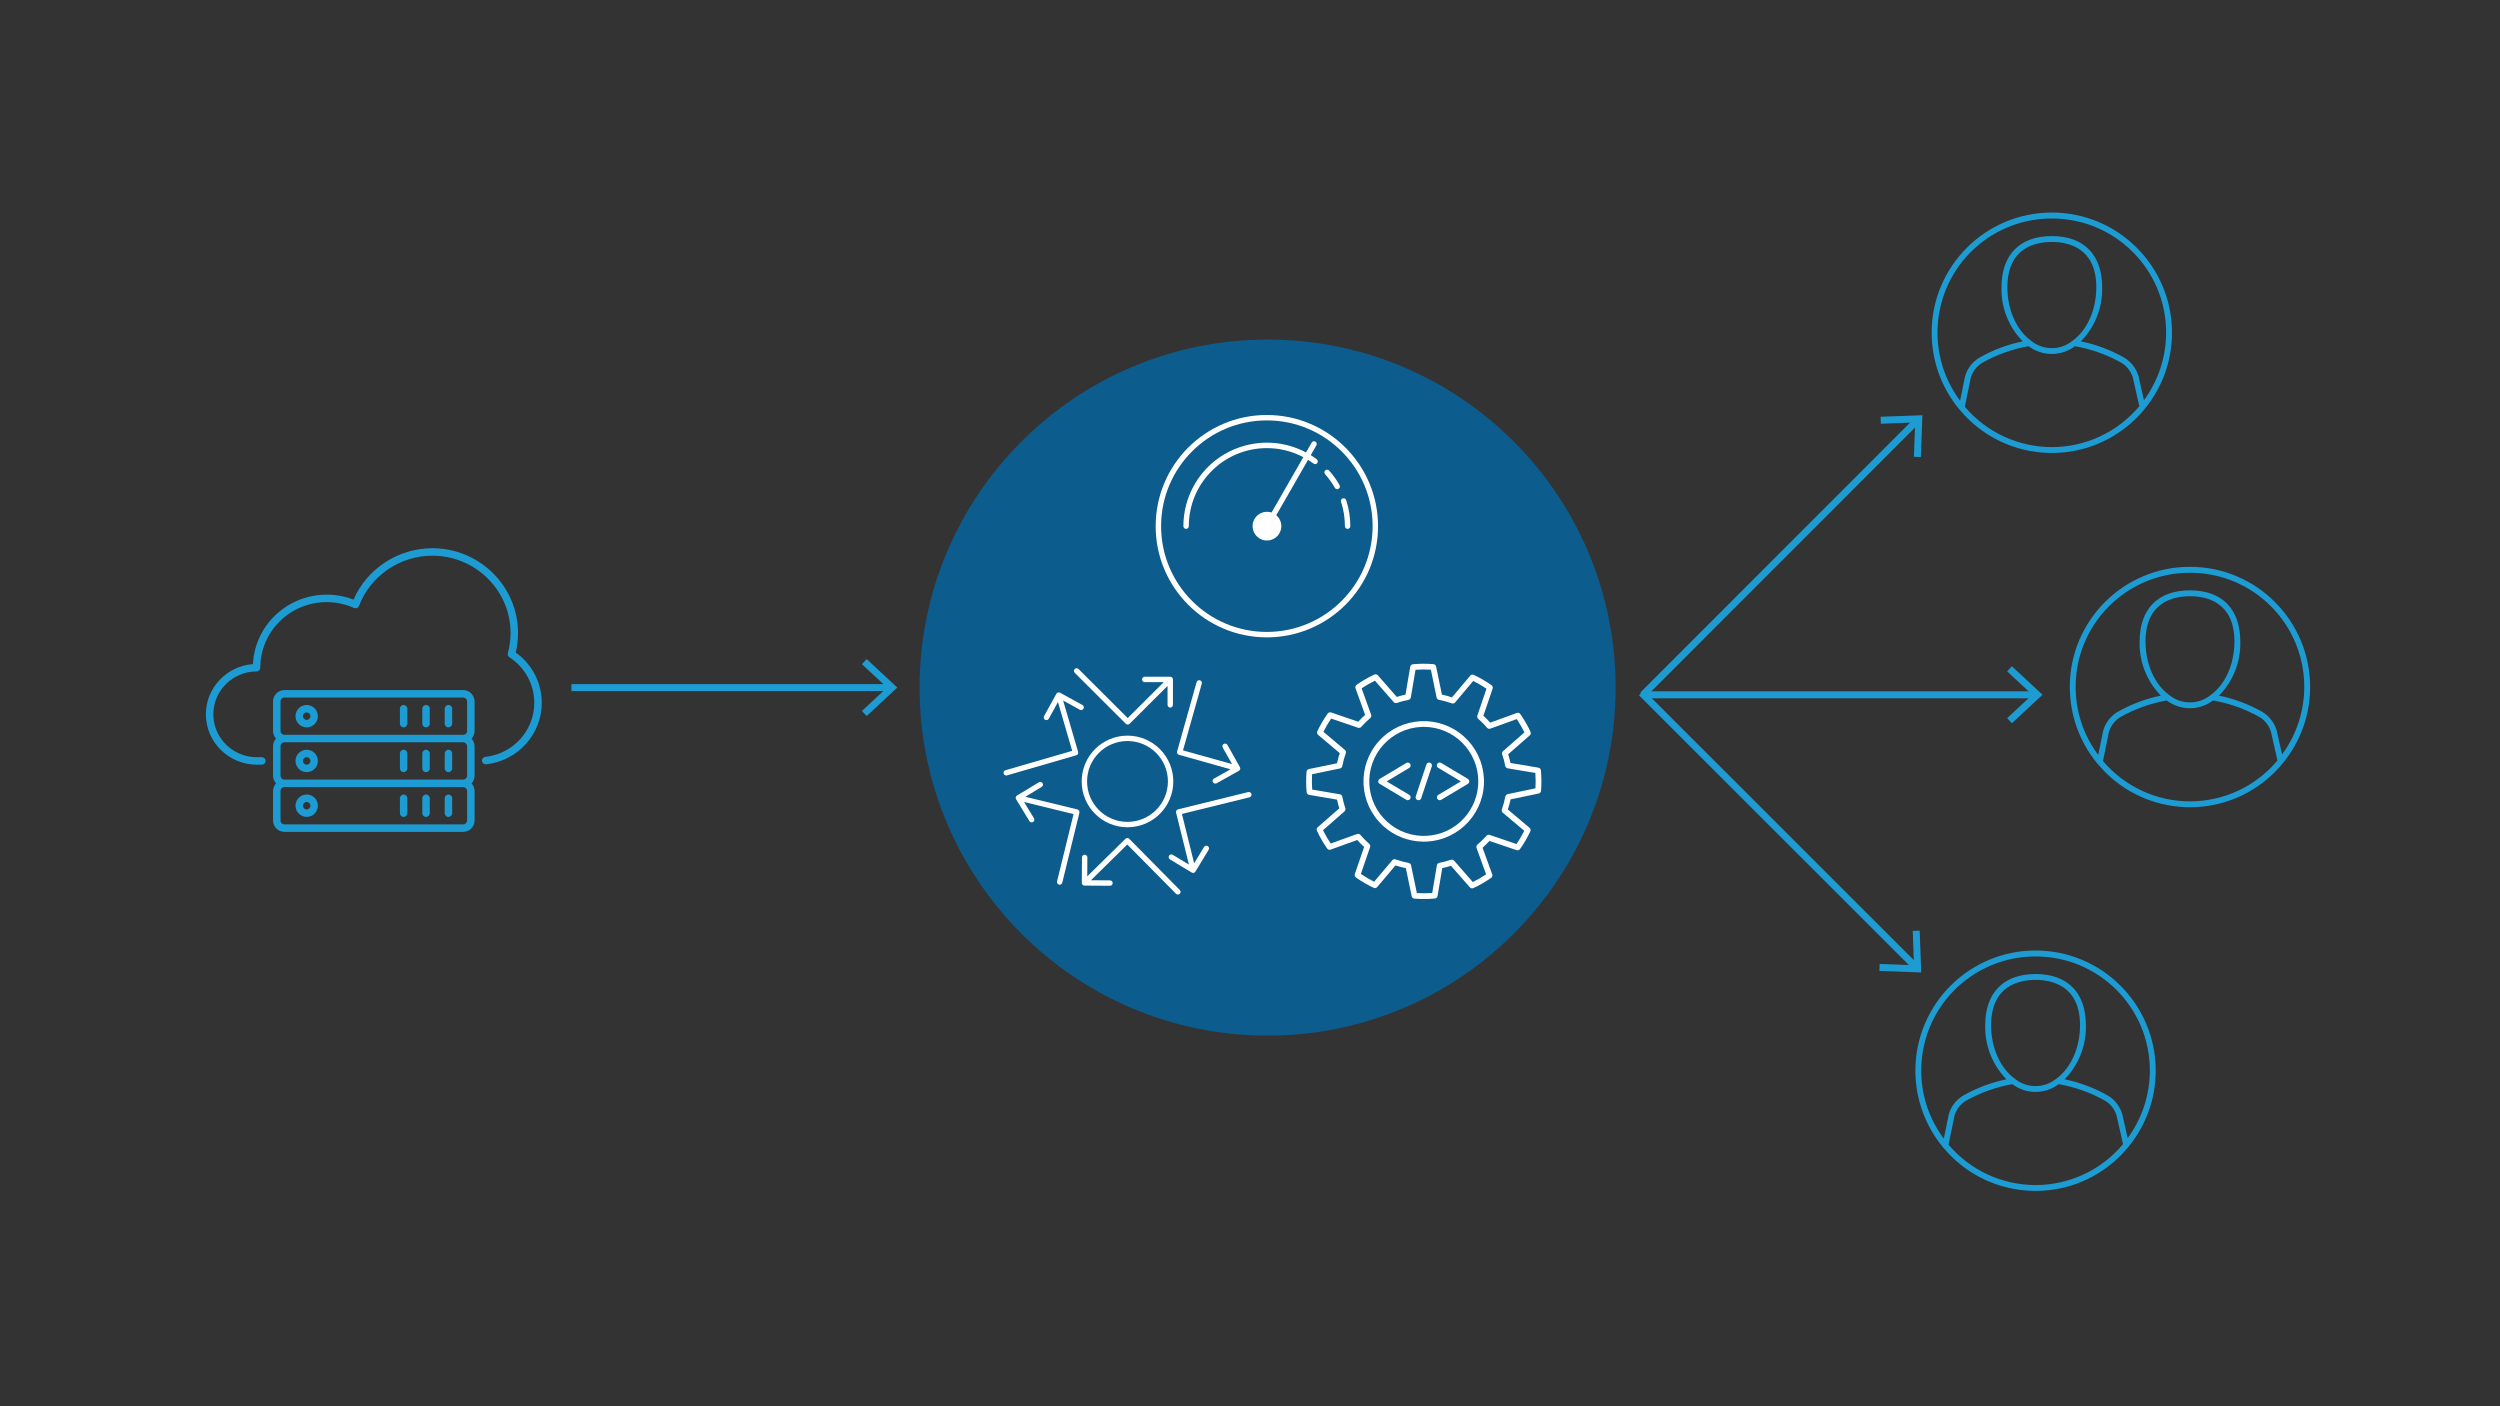 <?xml version="1.0" encoding="UTF-8"?><svg id="Layer_1" xmlns="http://www.w3.org/2000/svg" viewBox="0 0 1200 675"><rect x="0" y="0" width="1200" height="675" fill="#333333" stroke="none"/><defs><style>.cls-1{fill:#fff;}.cls-2{fill:#1d9cd3;}.cls-3{fill:#0c5c8d;}</style></defs><rect class="cls-2" x="274.288" y="328.374" width="152.792" height="3.344"/><polygon class="cls-2" points="416.006 343.701 413.724 341.252 425.797 330.026 413.717 318.804 415.997 316.355 430.706 330.025 416.006 343.701"/><rect class="cls-2" x="790.533" y="331.838" width="186.258" height="3.344"/><polygon class="cls-2" points="965.716 347.159 963.435 344.711 975.508 333.485 963.428 322.263 965.708 319.813 980.417 333.483 965.716 347.159"/><rect class="cls-2" x="761.221" y="266.074" width="186.258" height="3.344" transform="translate(61.004 682.72) rotate(-45.013)"/><polygon class="cls-2" points="922.023 219.376 918.678 219.258 919.277 202.783 902.8 203.39 902.68 200.045 922.748 199.311 922.023 219.376"/><rect class="cls-2" x="852.078" y="305.245" width="3.344" height="186.258" transform="translate(-31.537 720.644) rotate(-45.018)"/><polygon class="cls-2" points="902.119 466.047 902.237 462.703 918.712 463.301 918.106 446.824 921.45 446.705 922.184 466.772 902.119 466.047"/><circle class="cls-3" cx="608.453" cy="330.045" r="167.06"/><g id="cloud-servers"><g id="Isolation_Mode"><path class="cls-2" d="m247.55,313.203c.731-3.07,1.104-6.213,1.104-9.358-.004-22.443-18.459-40.701-41.141-40.701-16.424,0-31.396,9.849-37.827,24.689-4.113-1.594-8.441-2.4-12.891-2.4-18.957,0-34.485,14.804-35.395,33.342-12.604.939-22.583,11.408-22.583,24.098,0,13.328,10.96,24.173,24.428,24.173h2.443c.989,0,1.791-.803,1.791-1.791s-.803-1.791-1.791-1.791h-2.443c-11.494,0-20.845-9.236-20.845-20.59s9.312-20.537,20.755-20.59c.985-.004,1.784-.806,1.784-1.791,0-17.355,14.292-31.479,31.855-31.479,4.561,0,8.982.942,13.135,2.805.448.197.964.211,1.419.018.455-.19.813-.559.985-1.021,5.471-14.407,19.609-24.087,35.18-24.087,20.709,0,37.555,16.649,37.555,37.114,0,3.257-.437,6.506-1.293,9.663-.204.749.1,1.548.749,1.971,7.474,4.865,11.934,13.031,11.934,21.841,0,13.342-10.104,24.51-23.503,25.983-.982.107-1.695.992-1.584,1.978s.971,1.688,1.978,1.584c15.22-1.673,26.696-14.374,26.696-29.547,0-9.595-4.647-18.516-12.493-24.109Z"/><path class="cls-2" d="m215.255,370.628c.989,0,1.791-.803,1.791-1.791v-7.166c0-.989-.803-1.791-1.791-1.791s-1.791.803-1.791,1.791v7.166c0,.989.803,1.791,1.791,1.791Z"/><path class="cls-2" d="m204.499,370.628c.989,0,1.791-.803,1.791-1.791v-7.166c0-.989-.803-1.791-1.791-1.791s-1.791.803-1.791,1.791v7.166c0,.989.803,1.791,1.791,1.791Z"/><path class="cls-2" d="m193.747,370.628c.989,0,1.791-.803,1.791-1.791v-7.166c0-.989-.803-1.791-1.791-1.791s-1.791.803-1.791,1.791v7.166c0,.989.799,1.791,1.791,1.791Z"/><path class="cls-2" d="m147.21,370.628c2.963,0,5.374-2.411,5.374-5.374s-2.411-5.374-5.374-5.374-5.374,2.411-5.374,5.374,2.411,5.374,5.374,5.374Zm0-7.166c.989,0,1.791.803,1.791,1.791s-.803,1.791-1.791,1.791-1.791-.803-1.791-1.791.803-1.791,1.791-1.791Z"/><path class="cls-2" d="m215.255,349.135c.989,0,1.791-.803,1.791-1.791v-7.166c0-.989-.803-1.791-1.791-1.791s-1.791.803-1.791,1.791v7.166c0,.992.803,1.791,1.791,1.791Z"/><path class="cls-2" d="m204.499,349.135c.989,0,1.791-.803,1.791-1.791v-7.166c0-.989-.803-1.791-1.791-1.791s-1.791.803-1.791,1.791v7.166c0,.992.803,1.791,1.791,1.791Z"/><path class="cls-2" d="m193.747,349.135c.989,0,1.791-.803,1.791-1.791v-7.166c0-.989-.803-1.791-1.791-1.791s-1.791.803-1.791,1.791v7.166c0,.992.799,1.791,1.791,1.791Z"/><path class="cls-2" d="m147.21,349.139c2.963,0,5.374-2.411,5.374-5.374s-2.411-5.374-5.374-5.374-5.374,2.411-5.374,5.374,2.411,5.374,5.374,5.374Zm0-7.166c.989,0,1.791.803,1.791,1.791s-.803,1.791-1.791,1.791-1.791-.803-1.791-1.791.803-1.791,1.791-1.791Z"/><path class="cls-2" d="m215.255,381.373c-.989,0-1.791.803-1.791,1.791v7.166c0,.989.803,1.791,1.791,1.791s1.791-.803,1.791-1.791v-7.166c0-.992-.803-1.791-1.791-1.791Z"/><path class="cls-2" d="m204.499,381.373c-.989,0-1.791.803-1.791,1.791v7.166c0,.989.803,1.791,1.791,1.791s1.791-.803,1.791-1.791v-7.166c0-.992-.803-1.791-1.791-1.791Z"/><path class="cls-2" d="m193.747,381.373c-.989,0-1.791.803-1.791,1.791v7.166c0,.989.803,1.791,1.791,1.791s1.791-.803,1.791-1.791v-7.166c0-.992-.803-1.791-1.791-1.791Z"/><path class="cls-2" d="m147.21,381.37c-2.963,0-5.374,2.411-5.374,5.374s2.411,5.374,5.374,5.374,5.374-2.411,5.374-5.374-2.411-5.374-5.374-5.374Zm0,7.166c-.989,0-1.791-.803-1.791-1.791s.803-1.791,1.791-1.791,1.791.803,1.791,1.791-.803,1.791-1.791,1.791Z"/><path class="cls-2" d="m131.062,393.838c0,3.002,2.443,5.449,5.446,5.449h85.844c3.002,0,5.446-2.443,5.446-5.449v-14.091c0-1.433-.563-2.73-1.458-3.715.899-.971,1.458-2.261,1.458-3.683v-14.091c0-1.433-.563-2.734-1.462-3.719.899-.971,1.462-2.261,1.462-3.683v-14.091c0-3.056-2.486-5.543-5.543-5.543h-85.748c-3.002,0-5.446,2.443-5.446,5.449v14.184c0,1.408.552,2.684,1.433,3.651-.881.967-1.433,2.243-1.433,3.651v14.188c0,1.408.552,2.684,1.433,3.651-.881.967-1.433,2.243-1.433,3.651v14.192Zm93.153,0c0,1.028-.835,1.867-1.863,1.867h-85.844c-1.028,0-1.863-.835-1.863-1.867v-14.184c0-1.021.828-1.849,1.845-1.859h85.791c1.068.014,1.935.881,1.935,1.953v14.091Zm-89.57-21.49v-14.188c0-1.021.828-1.849,1.845-1.859h85.791c1.068.014,1.935.885,1.935,1.956v14.091c0,1.028-.835,1.863-1.863,1.863h-.047c-.018,0-.036-.004-.05-.004h-85.765c-1.018-.011-1.845-.838-1.845-1.859Zm0-35.678c0-1.028.835-1.867,1.863-1.867h85.748c1.082,0,1.96.881,1.96,1.96v14.091c0,1.028-.835,1.863-1.863,1.863h-.047c-.018,0-.036-.004-.05-.004h-85.765c-1.018-.011-1.845-.838-1.845-1.859v-14.184Z"/></g></g><g id="user-in-circle"><g id="b196e825-c292-44d0-b8d4-d664be53168b"><path class="cls-2" d="m1042.551,159.747c.024-31.854-25.779-57.697-57.634-57.721-31.854-.024-57.697,25.779-57.721,57.634-.01,13.421,4.66,26.425,13.207,36.773.093.157.217.294.363.402,20.422,24.367,56.731,27.566,81.099,7.144,2.748-2.303,5.274-4.857,7.547-7.63.09-.09.167-.192.228-.304,8.359-10.249,12.92-23.072,12.911-36.297Zm-57.677-54.864c30.243-.058,54.807,24.411,54.865,54.654.022,11.705-3.706,23.109-10.639,32.54l-2.625-11.586c-1.093-3.653-3.498-6.772-6.752-8.759-6.502-3.714-13.552-6.373-20.888-7.878,6.779-6.916,10.461-16.288,10.202-25.969,0-15.615-8.806-24.573-24.163-24.573s-24.163,8.958-24.163,24.573c-.259,9.68,3.421,19.05,10.199,25.966-7.339,1.505-14.393,4.164-20.899,7.878-3.285,2.016-5.701,5.182-6.778,8.882l-2.394,11.732c-18.061-24.258-13.037-58.564,11.221-76.625,9.481-7.059,20.993-10.861,32.813-10.837Zm-9.963,58.676h0c-7.011-5.064-11.369-14.912-11.369-25.657-.008-18.938,13.367-21.765,21.332-21.765s21.349,2.828,21.349,21.76c0,10.736-4.341,20.539-11.33,25.626l-.082.059c-5.799,4.713-14.111,4.703-19.9-.023Zm9.963,51.051c-16.084-.004-31.352-7.084-41.747-19.357l2.844-13.961c.896-2.989,2.863-5.542,5.526-7.169,6.911-3.887,14.431-6.573,22.241-7.945,6.575,4.973,15.652,4.973,22.227,0,7.826,1.369,15.362,4.055,22.289,7.945,2.638,1.607,4.594,4.126,5.5,7.079l3.117,13.786c-10.403,12.437-25.783,19.623-41.998,19.622Z"/></g></g><g id="user-in-circle-2"><g id="b196e825-c292-44d0-b8d4-d664be53168b-2"><path class="cls-2" d="m1034.742,513.964c.024-31.854-25.779-57.697-57.634-57.721-31.854-.024-57.697,25.779-57.721,57.634-.01,13.421,4.66,26.425,13.207,36.773.093.157.217.294.363.402,20.422,24.367,56.731,27.566,81.099,7.144,2.748-2.303,5.274-4.857,7.547-7.63.09-.09.167-.192.228-.304,8.359-10.249,12.92-23.072,12.911-36.297Zm-57.677-54.864c30.243-.058,54.807,24.411,54.865,54.654.022,11.705-3.706,23.109-10.639,32.54l-2.625-11.586c-1.093-3.653-3.498-6.772-6.752-8.759-6.502-3.714-13.552-6.373-20.888-7.878,6.779-6.916,10.461-16.288,10.202-25.969,0-15.615-8.806-24.573-24.163-24.573s-24.163,8.958-24.163,24.573c-.259,9.68,3.421,19.05,10.199,25.966-7.339,1.505-14.393,4.164-20.899,7.878-3.285,2.016-5.701,5.182-6.778,8.882l-2.394,11.732c-18.061-24.258-13.037-58.564,11.221-76.625,9.481-7.059,20.993-10.861,32.813-10.837Zm-9.963,58.676h0c-7.011-5.064-11.369-14.912-11.369-25.657-.008-18.938,13.367-21.765,21.332-21.765s21.349,2.828,21.349,21.76c0,10.736-4.341,20.539-11.33,25.626l-.082.059c-5.799,4.713-14.111,4.703-19.9-.023Zm9.963,51.051c-16.084-.004-31.352-7.084-41.747-19.357l2.844-13.961c.896-2.989,2.863-5.542,5.526-7.169,6.911-3.887,14.431-6.573,22.241-7.945,6.575,4.973,15.652,4.973,22.227,0,7.826,1.369,15.362,4.055,22.289,7.945,2.638,1.607,4.594,4.126,5.5,7.079l3.117,13.786c-10.403,12.437-25.783,19.623-41.998,19.622Z"/></g></g><g id="user-in-circle-3"><g id="b196e825-c292-44d0-b8d4-d664be53168b-3"><path class="cls-2" d="m1108.858,329.793c.024-31.854-25.779-57.697-57.634-57.721-31.854-.024-57.697,25.779-57.721,57.634-.01,13.421,4.66,26.425,13.207,36.773.093.157.217.294.363.402,20.422,24.367,56.731,27.566,81.099,7.144,2.748-2.303,5.274-4.857,7.547-7.63.09-.09.167-.192.228-.304,8.359-10.249,12.92-23.072,12.911-36.297Zm-57.677-54.864c30.243-.058,54.807,24.411,54.865,54.654.022,11.705-3.706,23.109-10.639,32.54l-2.625-11.586c-1.093-3.653-3.498-6.772-6.752-8.759-6.502-3.714-13.552-6.373-20.888-7.878,6.779-6.916,10.461-16.288,10.202-25.969,0-15.615-8.806-24.573-24.163-24.573s-24.163,8.958-24.163,24.573c-.259,9.68,3.421,19.05,10.199,25.966-7.339,1.505-14.393,4.164-20.899,7.878-3.285,2.016-5.701,5.182-6.778,8.882l-2.394,11.732c-18.061-24.258-13.037-58.564,11.221-76.625,9.481-7.059,20.993-10.861,32.813-10.837Zm-9.963,58.676h0c-7.011-5.064-11.369-14.912-11.369-25.657-.008-18.938,13.367-21.765,21.332-21.765s21.349,2.828,21.349,21.76c0,10.736-4.341,20.539-11.33,25.626l-.082.059c-5.799,4.713-14.111,4.703-19.9-.023Zm9.963,51.051c-16.084-.004-31.352-7.084-41.747-19.357l2.844-13.961c.896-2.989,2.863-5.542,5.526-7.169,6.911-3.887,14.431-6.573,22.241-7.945,6.575,4.973,15.652,4.973,22.227,0,7.826,1.369,15.362,4.055,22.289,7.945,2.638,1.607,4.594,4.126,5.5,7.079l3.117,13.786c-10.403,12.437-25.783,19.623-41.998,19.622Z"/></g></g><g id="network-ddos-protection"><g id="aff0b280-9b60-4456-a82e-a017484ea6c2"><path class="cls-1" d="m540.389,347.412c.505.505,1.324.505,1.829,0l18.209-18.162v9.107c0,.714.579,1.294,1.294,1.294s1.294-.579,1.294-1.294v-12.269c-.024-.697-.596-1.25-1.294-1.25h-12.245c-.714,0-1.294.579-1.294,1.294s.579,1.294,1.294,1.294h9.123l-17.288,17.247-23.593-23.531c-.497-.513-1.316-.526-1.829-.029-.513.497-.526,1.316-.029,1.829.01.011.021.021.032.032l24.499,24.439Z"/><path class="cls-1" d="m541.196,353.104c-12.146,0-21.992,9.846-21.992,21.992s9.846,21.992,21.992,21.992,21.992-9.846,21.992-21.992c-.014-12.14-9.852-21.977-21.992-21.992Zm0,41.396c-10.717,0-19.404-8.688-19.404-19.404s8.688-19.404,19.404-19.404,19.404,8.688,19.404,19.404c-.011,10.712-8.692,19.393-19.404,19.404Z"/><path class="cls-1" d="m565.884,362.307l24.781,6.955-7.953,4.447c-.624.349-.846,1.138-.497,1.762.349.624,1.138.846,1.762.497l10.683-5.979c.033-.02.064-.043.093-.067.038-.026.073-.056.106-.088.344-.264.519-.693.458-1.123-.019-.143-.064-.282-.132-.409-.006-.023-.014-.045-.023-.067l-5.992-10.659c-.35-.623-1.139-.844-1.762-.494-.623.35-.844,1.139-.494,1.762l4.463,7.935-23.544-6.605,9.024-32.033c.194-.688-.206-1.403-.894-1.598-.688-.194-1.403.206-1.598.894l-9.366,33.275c-.193.688.207,1.402.895,1.596,0,0,.002,0,.003,0h-.013Z"/><path class="cls-1" d="m599.099,380.205l-33.634,8.279c-.694.17-1.118.871-.948,1.565,0,.001,0,.002,0,.003l6.173,24.946-7.811-4.717c-.623-.349-1.412-.127-1.761.496-.334.595-.147,1.348.426,1.718l10.486,6.323c.023,0,.047,0,.07.021.183.103.388.16.598.166.105,0,.209-.013.31-.039.068-.024.134-.055.197-.091.06-.023.118-.051.173-.083.172-.102.317-.243.424-.411h0l6.328-10.46c.386-.601.211-1.402-.391-1.787-.601-.386-1.402-.211-1.787.391-.012.019-.023.037-.034.056l-4.719,7.798-5.873-23.684,32.392-7.982c.7-.145,1.15-.829,1.005-1.529-.145-.7-.829-1.15-1.529-1.005-.033.007-.065.015-.097.024Z"/><path class="cls-1" d="m487.718,383.633l6.357,10.445c.349.624,1.137.847,1.76.498s.847-1.137.498-1.76c-.015-.027-.032-.054-.049-.08l-4.732-7.772,23.753,5.795-7.925,32.317c-.162.69.261,1.383.95,1.552.102.026.206.039.31.039.595,0,1.113-.408,1.255-.986l8.23-33.577c.082-.333.028-.685-.15-.978-.178-.294-.466-.506-.799-.587l-25.006-6.088,7.793-4.719c.626-.344.854-1.131.51-1.757-.344-.626-1.131-.854-1.757-.51-.031.017-.061.035-.091.055l-10.468,6.339c-.295.177-.508.465-.59.799-.039.17-.045.345-.018.517.026.162.083.318.168.458Z"/><path class="cls-1" d="m542.032,402.618c-.505-.503-1.322-.503-1.827,0l-18.333,18.043.062-9.102c0-.714-.579-1.294-1.294-1.294h0c-.714,0-1.294.579-1.294,1.294l-.083,12.22h0v.054c.003.149.031.295.083.435.057.134.138.256.238.362.012.023.026.044.041.065h0c.121.123.265.22.424.285.163.034.326.068.489.101l12.248.083h0c.714,0,1.294-.579,1.294-1.294s-.579-1.294-1.294-1.294l-9.123-.062,17.433-17.148,23.427,23.689c.534.474,1.352.426,1.826-.108.43-.484.436-1.212.013-1.703l-24.333-24.625Z"/><path class="cls-1" d="m517.393,361.9c.166-.301.205-.656.109-.986l-7.2-24.654,8,4.398c.619.357,1.41.144,1.767-.475.357-.619.144-1.41-.475-1.767-.016-.009-.033-.018-.049-.027l-10.719-5.889c-.154-.088-.325-.143-.502-.16-.101-.003-.201.006-.3.026-.066.002-.131.008-.197.018-.062.027-.121.058-.179.093-.246.085-.449.262-.567.494l-.026.031-5.899,10.711c-.355.62-.141,1.41.479,1.766.62.355,1.41.141,1.766-.479.007-.013.015-.026.022-.039l4.398-7.982,6.83,23.422-32.027,9.296c-.686.2-1.08.918-.88,1.604.161.551.665.93,1.239.931.122,0,.243-.017.36-.052l33.275-9.656c.332-.097.612-.322.776-.626Z"/></g></g><g id="network-high-performance"><g id="e1951848-b93d-44fa-8db1-af86aaaddce9"><path class="cls-1" d="m608.092,199.19c-29.476,0-53.371,23.895-53.371,53.371s23.895,53.371,53.371,53.371,53.371-23.895,53.371-53.371c-.033-29.462-23.909-53.338-53.371-53.371Zm0,104.138c-28.038,0-50.767-22.729-50.767-50.767s22.729-50.767,50.767-50.767,50.767,22.729,50.767,50.767c-.033,28.024-22.743,50.734-50.767,50.767Z"/><path class="cls-1" d="m629.154,218.479l2.715-4.733c.359-.623.146-1.42-.478-1.779-.623-.359-1.42-.146-1.779.478h0l-2.715,4.733c-19.536-10.387-43.793-2.97-54.18,16.566-3.081,5.794-4.691,12.256-4.689,18.818,0,.719.583,1.302,1.302,1.302s1.302-.583,1.302-1.302c.002-20.692,16.777-37.465,37.469-37.464,6.1,0,12.107,1.49,17.5,4.34l-15.251,26.576c-3.612-1.221-7.531.718-8.751,4.331-1.221,3.612.718,7.531,4.331,8.751,3.612,1.221,7.531-.718,8.751-4.331.905-2.677.086-5.636-2.066-7.468l15.243-26.555c.896.557,1.77,1.148,2.624,1.786.576.431,1.391.313,1.822-.263.43-.575.314-1.389-.26-1.82-.94-.708-1.906-1.354-2.89-1.966Z"/><path class="cls-1" d="m637.983,225.881c-.479-.536-1.302-.583-1.838-.104-.536.479-.583,1.302-.104,1.838,1.792,2.005,3.363,4.197,4.686,6.537.354.626,1.148.847,1.774.493s.847-1.148.493-1.774h0c-1.416-2.502-3.096-4.846-5.012-6.99Z"/><path class="cls-1" d="m643.702,240.895c1.231,3.766,1.856,7.704,1.851,11.666,0,.719.583,1.302,1.302,1.302s1.302-.583,1.302-1.302c.004-4.237-.664-8.448-1.981-12.476-.205-.689-.929-1.082-1.618-.878-.689.205-1.082.929-.878,1.618.007.023.014.046.023.069Z"/></g></g><g id="network-gear-code"><g id="be37419a-2fbf-4b93-a31b-1e8f88c4fc85"><path class="cls-1" d="m676.913,366.705c-.391-.653-1.237-.865-1.889-.474,0,0,0,0,0,0l-12.801,7.652c-.653.391-.865,1.237-.474,1.889.117.195.28.358.474.474l12.801,7.652c.213.129.458.197.708.196.761-.002,1.375-.621,1.373-1.381-.001-.481-.254-.926-.665-1.175l-10.826-6.473,10.826-6.473c.651-.391.863-1.235.474-1.887Z"/><path class="cls-1" d="m691.799,366.231c-.638-.415-1.491-.235-1.906.403-.415.638-.235,1.491.403,1.906.028.018.057.036.087.052l10.826,6.473-10.826,6.473c-.651.393-.86,1.24-.467,1.891.249.412.694.664,1.175.665.249.001.494-.066.708-.196l12.801-7.652c.653-.391.865-1.237.474-1.889-.117-.195-.28-.358-.474-.474l-12.801-7.652Z"/><path class="cls-1" d="m686.409,366.104c-.721-.241-1.502.148-1.743.869,0,0,0,0,0,.001l-5.11,15.308c-.241.721.148,1.502.869,1.743,0,0,0,0,.001,0,.14.047.287.07.435.069.593.001,1.12-.377,1.308-.939l5.099-15.308c.243-.719-.142-1.498-.859-1.744Z"/><path class="cls-1" d="m702.76,353.579c-11.867-10.694-30.156-9.743-40.85,2.123-10.694,11.867-9.743,30.156,2.123,40.85,5.307,4.783,12.197,7.432,19.342,7.438.518,0,1.036-.017,1.556-.044,15.952-.85,28.194-14.47,27.345-30.422-.407-7.646-3.829-14.818-9.516-19.945Zm.102,39.006c-9.676,10.736-26.224,11.594-36.959,1.918-10.736-9.676-11.594-26.224-1.918-36.959,4.639-5.147,11.13-8.244,18.049-8.612.471-.025.939-.036,1.408-.036,14.453.019,26.154,11.751,26.135,26.204-.008,6.453-2.401,12.675-6.717,17.472l.003.014Z"/><path class="cls-1" d="m739.631,369.724c0-.025-.022-.039-.028-.061-.034-.257-.142-.498-.311-.694-.03-.035-.063-.067-.099-.096-.191-.195-.437-.328-.705-.38l-13.454-2.264c-.3-1.416-.672-2.813-1.102-4.179l10.396-9.118c.426-.397.564-1.015.35-1.556v-.058c-1.396-3.009-3.055-5.889-4.958-8.606-.022-.03-.052-.047-.074-.074-.041-.05-.087-.097-.135-.14-.078-.069-.163-.13-.253-.182-.05-.029-.101-.055-.154-.077-.109-.045-.224-.074-.342-.085-.044-.009-.088-.015-.132-.019-.172-.008-.344.017-.507.074l-12.831,4.661c-1.027-1.16-2.117-2.264-3.264-3.306l4.446-13.074c.078-.255.078-.527,0-.782-.01-.047-.023-.093-.039-.138-.088-.241-.244-.451-.449-.606-.014,0-.014-.03-.028-.041-2.71-1.916-5.583-3.589-8.586-5h-.061c-.239-.105-.503-.137-.76-.094-.041.009-.082.021-.121.036-.269.064-.511.209-.694.416l-8.79,10.443c-1.582-.531-3.193-.968-4.826-1.308l-2.804-13.534c-.062-.257-.199-.49-.394-.669-.038-.041-.078-.08-.121-.116-.198-.162-.438-.264-.691-.295,0,0-.022,0-.039-.017-3.306-.27-6.63-.251-9.933.055-.028,0-.044.028-.069.03-.308.038-.59.19-.791.427-.184.185-.309.419-.361.675l-2.286,13.451c-1.405.295-2.801.664-4.176,1.102l-9.107-10.399c-.18-.197-.415-.335-.675-.397-.047-.016-.095-.029-.143-.039-.248-.04-.502-.011-.735.083h-.058c-3.012,1.394-5.894,3.053-8.611,4.958-.017,0-.019.036-.036.05-.207.157-.364.37-.452.614-.017.047-.022.085-.036.132-.077.263-.071.542.017.802l4.639,12.834c-1.158,1.029-2.262,2.117-3.306,3.262l-13.082-4.465c-.252-.074-.52-.074-.771,0-.055.012-.11.029-.163.05-.234.087-.439.238-.592.435,0,.017-.033.017-.044.033-1.92,2.706-3.597,5.577-5.011,8.578v.063c-.103.239-.133.504-.085.76,0,.047.025.085.036.132.066.264.21.502.413.683l10.432,8.815c-.535,1.594-.976,3.217-1.322,4.862l-13.525,2.785c-.259.058-.494.194-.675.388-.039.033-.074.069-.107.107-.159.197-.26.435-.292.686,0,.019-.019.033-.022.052-.269,3.301-.253,6.619.05,9.917,0,.025.022.039.028.061.033.256.14.498.309.694.032.034.066.066.102.096.188.191.429.321.691.375l13.451,2.289c.297,1.41.665,2.805,1.102,4.179l-10.421,9.101c-.198.181-.336.417-.397.678-.015.044-.026.089-.036.135-.046.252-.017.513.083.749v.052c1.393,3.014,3.053,5.897,4.958,8.617.017.022.044.03.061.052.097.121.215.224.347.306.041.025.074.063.118.085.173.081.36.127.551.135h.044c.16,0,.318-.028.468-.083l12.837-4.633c1.031,1.169,2.126,2.281,3.278,3.33l-4.471,13.063c-.078.255-.078.527,0,.782.009.048.022.095.039.14.087.239.24.448.441.603.017,0,.017.033.033.044,2.705,1.921,5.575,3.599,8.575,5.016.03,0,.061,0,.088.019.111.041.227.067.344.077.051.015.102.026.154.036.018.001.037.001.055,0,.133-.008.264-.037.388-.085.05-.011.1-.025.149-.041.178-.081.335-.2.46-.35l8.815-10.426c1.632.55,3.296,1.001,4.983,1.35l2.81,13.503c.059.275.202.525.41.713.017,0,.028.033.044.047.206.173.459.281.727.309.022,0,.033.022.055.025h.113c1.485.118,2.975.182,4.465.182,1.791,0,3.581-.085,5.355-.253.025,0,.041-.025.066-.028.266-.036.516-.149.719-.325.019-.017.03-.039.047-.055.206-.197.344-.455.394-.735l2.262-13.457c1.408-.3,2.804-.672,4.176-1.102l9.123,10.393c.127.143.283.258.457.336.054.018.109.032.165.041.119.044.243.071.369.08h.044c.054-.008.107-.019.16-.033.118-.01.234-.036.344-.077.025,0,.05,0,.074-.014,3.009-1.395,5.887-3.054,8.603-4.958.019,0,.019-.039.039-.052.206-.157.362-.371.449-.614.014-.043.025-.087.033-.132.076-.262.07-.54-.017-.799l-4.666-12.826c1.16-1.028,2.264-2.119,3.306-3.267l13.074,4.435c.144.049.294.074.446.074h.047c.199-.006.394-.054.573-.14.014-.01.028-.021.041-.033.162-.09.304-.213.416-.361.014-.017.033-.022.047-.039,1.916-2.708,3.588-5.58,4.997-8.584v-.066c.098-.239.126-.5.083-.755-.01-.046-.023-.091-.039-.135-.065-.265-.21-.504-.416-.683l-10.443-8.807c.534-1.593.973-3.217,1.314-4.862l13.52-2.81c.26-.059.496-.196.678-.391.036-.033.07-.068.102-.105.161-.198.262-.438.292-.691,0-.019.019-.03.022-.05.265-3.306.242-6.628-.066-9.931Zm-30.513,35.717v.019c-.183.165-.317.376-.388.612-.016.051-.029.102-.039.154-.057.244-.044.498.036.735l4.611,12.729c-2.04,1.375-4.172,2.606-6.383,3.686l-9.035-10.297c-.164-.177-.372-.306-.603-.375-.057-.019-.115-.034-.174-.047-.234-.052-.476-.042-.705.028h0c-1.835.632-3.713,1.13-5.62,1.49h-.022c-.233.055-.448.17-.623.333-.046.041-.088.085-.127.132-.168.181-.282.405-.331.647l-2.242,13.338c-2.454.182-4.918.198-7.374.05l-2.793-13.393c-.074-.292-.238-.554-.468-.749-.177-.162-.394-.274-.628-.325h0c-2.165-.398-4.294-.976-6.363-1.727h-.025c-.231-.074-.477-.085-.713-.033-.054.012-.107.026-.16.044-.24.072-.457.208-.625.394l-8.73,10.336c-2.205-1.092-4.331-2.337-6.363-3.724l4.432-12.947c.074-.233.083-.482.025-.719,0-.055-.025-.105-.041-.16-.07-.23-.2-.438-.377-.601h0l-.229-.196-.248-.212c-1.359-1.231-2.635-2.552-3.818-3.953l-.019-.014c-.162-.178-.368-.309-.598-.38-.058-.019-.117-.034-.176-.044-.241-.056-.492-.046-.727.028l-12.729,4.581c-1.369-2.047-2.595-4.186-3.669-6.402l10.316-9.013c.18-.164.311-.375.38-.609.018-.051.031-.104.041-.157.057-.237.048-.484-.025-.716h0c-.627-1.835-1.12-3.713-1.474-5.62v-.019c-.053-.239-.17-.459-.339-.636-.036-.041-.076-.079-.118-.113-.182-.171-.408-.288-.653-.336l-13.335-2.273c-.179-2.454-.191-4.918-.036-7.374l13.401-2.755c.238-.054.456-.172.631-.342.041-.037.08-.076.116-.118.163-.178.276-.395.328-.631h0c.4-2.126.97-4.216,1.705-6.25v-.022c.077-.233.088-.483.033-.722-.01-.053-.025-.104-.044-.154-.071-.24-.207-.456-.394-.623l-10.349-8.727c1.092-2.204,2.335-4.33,3.719-6.363l12.961,4.427c.144.049.294.074.446.074.02-.003.039-.008.058-.014.094-.01.186-.03.275-.061.086-.015.17-.038.251-.069.166-.077.315-.186.438-.322h0l.421-.496c1.226-1.354,2.541-2.625,3.936-3.804l.014-.019c.181-.166.314-.377.386-.612.015-.05.028-.1.039-.152.059-.244.048-.5-.03-.738l-4.581-12.727c2.042-1.37,4.175-2.597,6.385-3.675l9.024,10.311c.126.147.283.263.46.342.036.017.077.017.116.03.135.053.277.084.421.091h.039c.116-.004.231-.024.342-.058.033,0,.066,0,.099-.017h0c1.834-.628,3.711-1.121,5.617-1.477.022,0,.036-.025.058-.03.237-.054.456-.17.634-.336.028-.028.044-.058.069-.085.177-.185.297-.418.344-.669l2.267-13.335c2.454-.181,4.918-.194,7.374-.039l2.755,13.399c.054.236.172.452.342.625.04.046.083.088.129.127.181.164.403.277.642.328,2.11.395,4.184.959,6.204,1.686h.028c.061.019.124.019.185.033.083.021.168.036.253.044.017.002.035.002.052,0,.126-.008.249-.034.366-.08.062-.012.122-.029.182-.05.174-.083.328-.202.455-.347l8.727-10.355c2.205,1.091,4.332,2.331,6.369,3.711l-4.407,12.969c-.073.232-.081.48-.022.716.011.054.026.108.044.16.07.23.199.438.375.603h0l.534.455c1.342,1.213,2.601,2.514,3.768,3.895l.019.014c.126.145.281.263.455.344.022.007.044.013.066.017.151.062.311.098.474.105h.036c.161,0,.32-.029.471-.085l12.716-4.598c1.373,2.04,2.604,4.171,3.686,6.38l-10.302,9.035c-.178.165-.309.376-.377.609-.017.053-.03.108-.041.163-.054.234-.045.478.025.708h0c.632,1.834,1.129,3.713,1.488,5.62v.022c.135.539.56.957,1.102,1.083l13.335,2.245c.185,2.454.201,4.918.05,7.374l-13.371,2.79c-.238.053-.457.173-.631.344-.041.036-.079.075-.116.116-.163.176-.275.393-.325.628h0c-.393,2.127-.958,4.22-1.689,6.256v.028c-.074.232-.083.479-.028.716.011.053.026.106.044.157.071.24.209.455.397.62l10.358,8.708c-1.091,2.205-2.331,4.333-3.713,6.369l-12.969-4.407c-.231-.069-.476-.075-.711-.019-.055.011-.11.025-.163.044-.231.068-.439.198-.603.375h0l-.471.551c-1.211,1.341-2.512,2.599-3.892,3.766Z"/></g></g></svg>